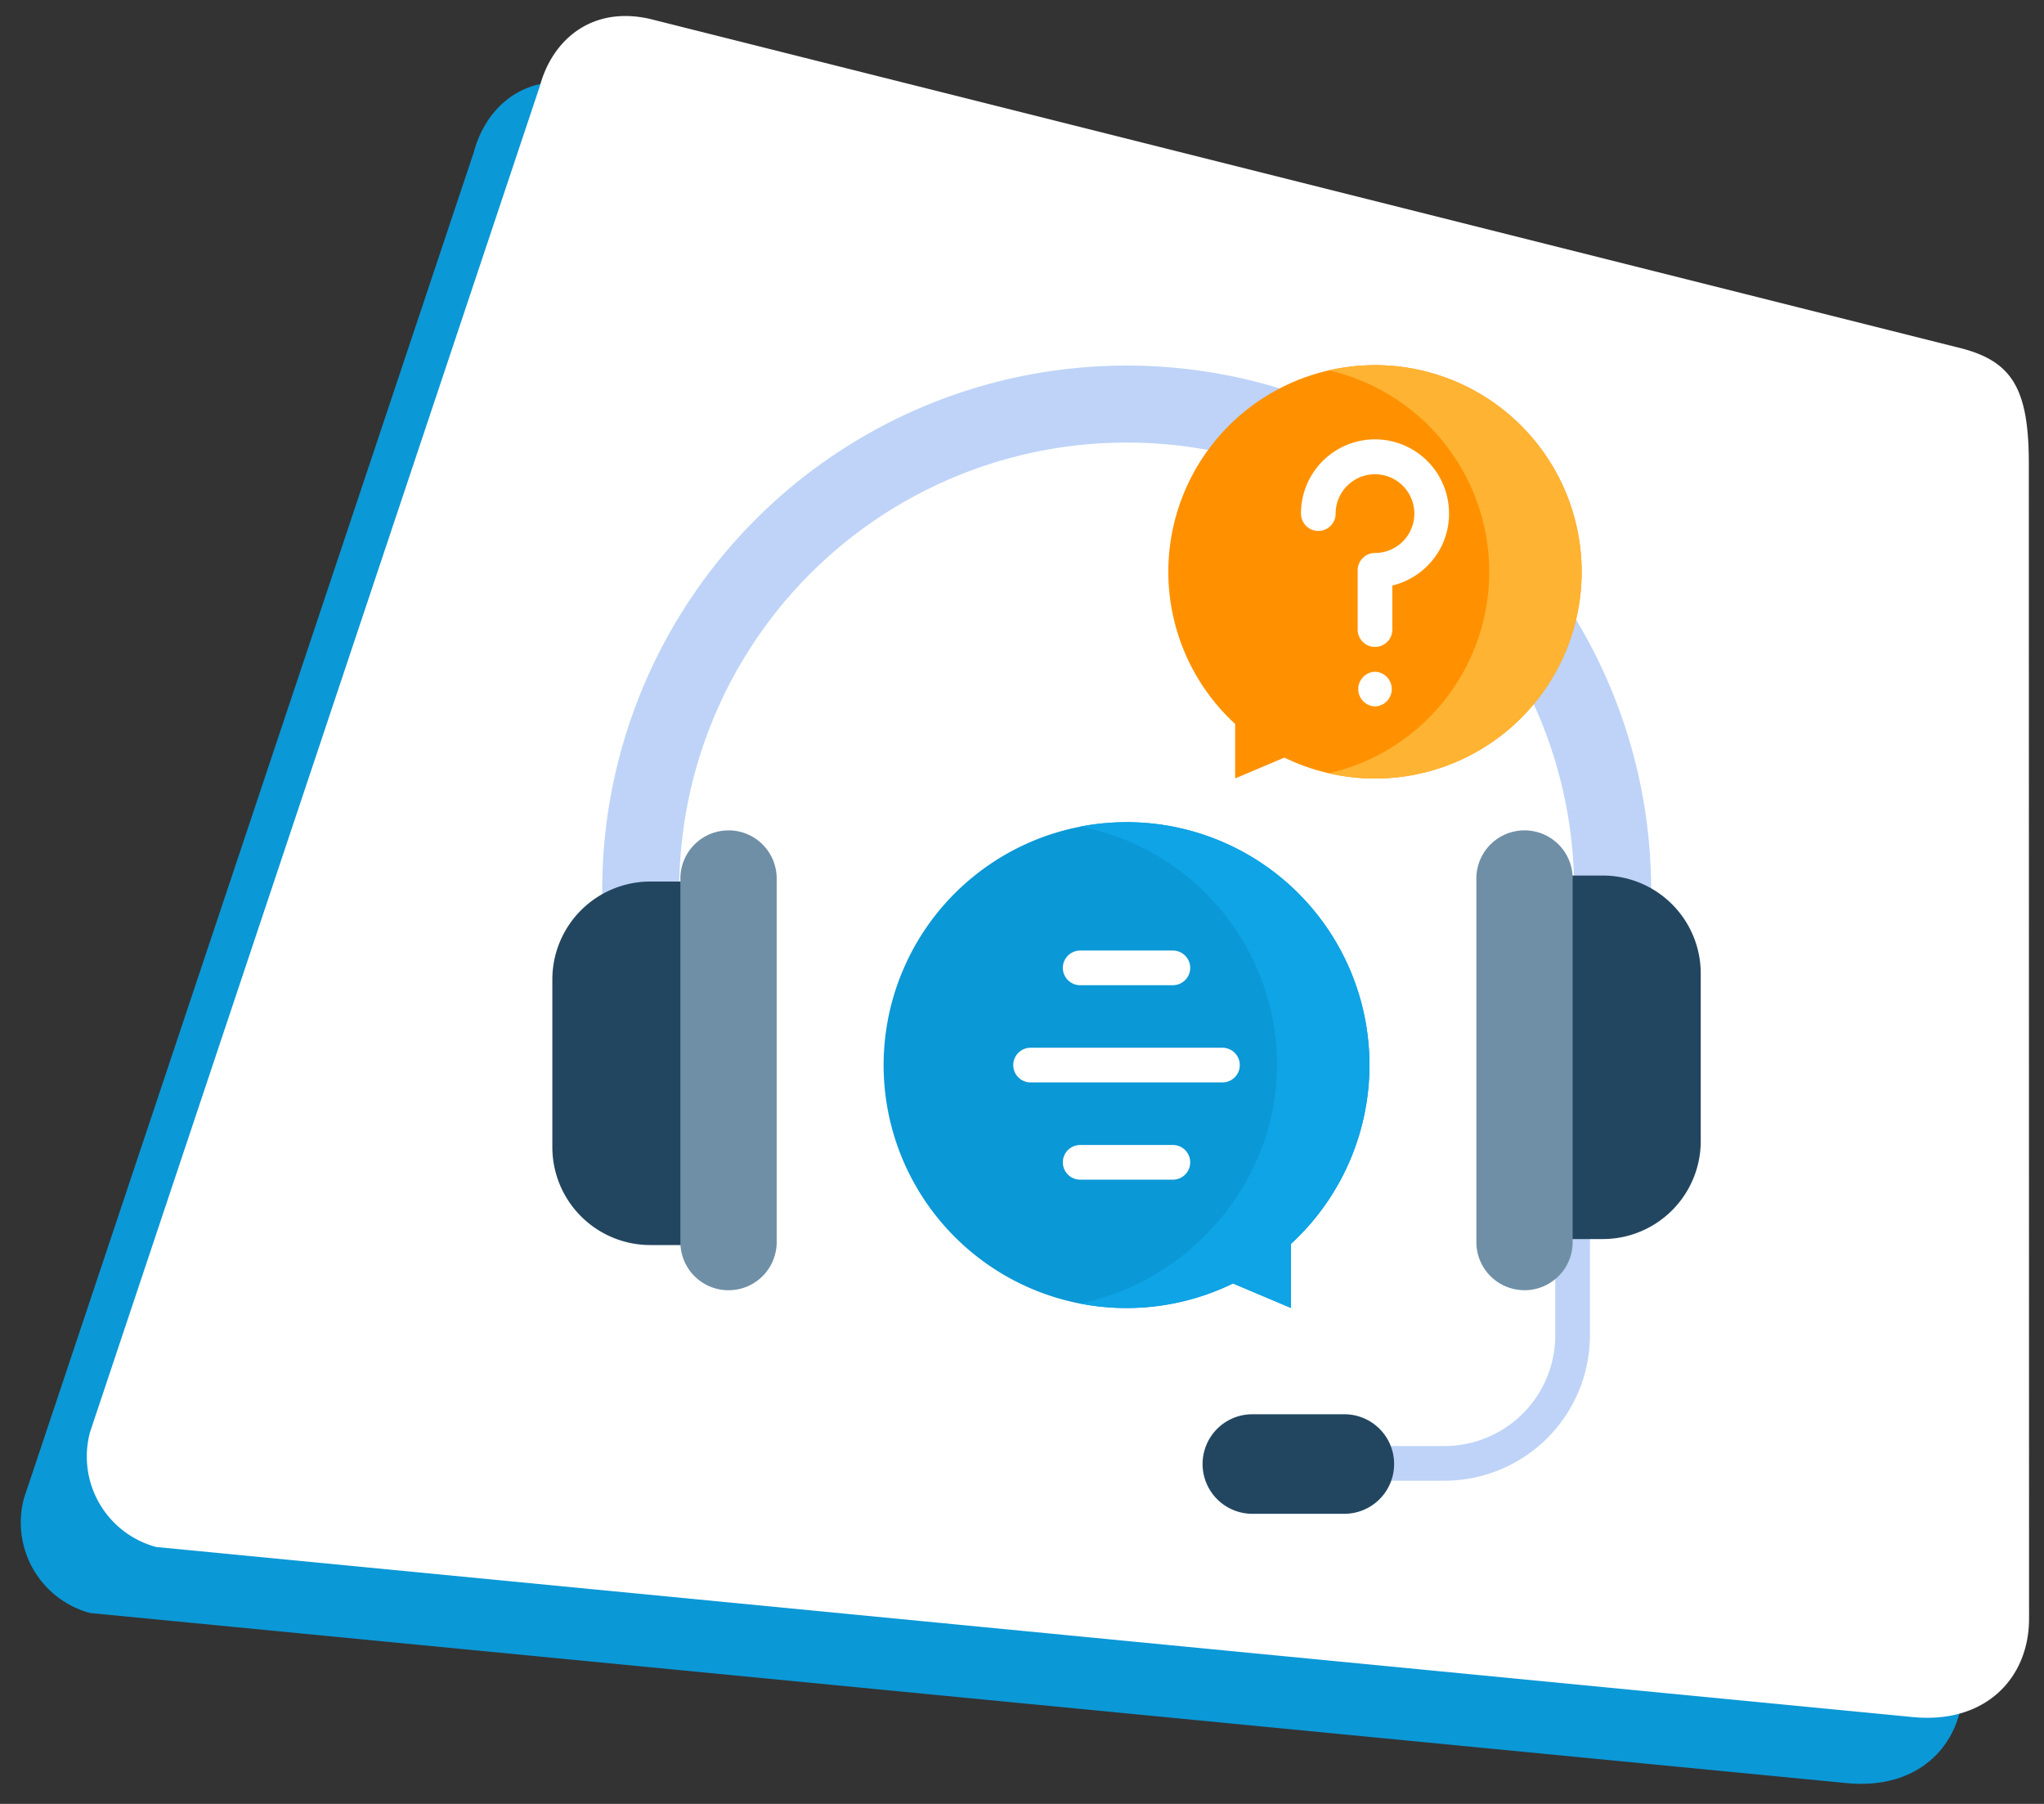 <svg id="training" xmlns="http://www.w3.org/2000/svg" xmlns:xlink="http://www.w3.org/1999/xlink" width="216.693" height="191.201" viewBox="0 0 216.693 191.201">
  <rect x="0" y="0" width="216.693" height="191.201" fill="#333333" stroke="none"/>
  <defs>
    <clipPath id="clip-path">
      <rect y="5" width="209.693" height="184.201" fill="none"/>
    </clipPath>
  </defs>
  <g id="icon-shape-template">
    <g id="Group_11142" data-name="Group 11142" transform="translate(-16.153 2)">
      <g id="Scroll_Group_1" data-name="Scroll Group 1" transform="translate(16.153 0)" clip-path="url(#clip-path)" style="isolation: isolate">
        <path id="Path_27813" data-name="Path 27813" d="M19.043,2.272,161.987,0c5.485,0,7.91,2.389,9.932,9.932l31.729,118.245c1.628,6.076-1.554,11.94-9.089,13.248L9.932,172.255A9.932,9.932,0,0,1,0,162.323L9.112,12.2C9.112,6.926,12.425,2.272,19.043,2.272Z" transform="matrix(0.966, 0.259, -0.259, 0.966, 44.583, 0)" fill="#0b98d6"/>
      </g>
    </g>
    <g id="Group_11421" data-name="Group 11421" transform="translate(-9.153 -5)">
      <g id="Scroll_Group_1-2" data-name="Scroll Group 1" transform="translate(16.153 0)" clip-path="url(#clip-path)" style="isolation: isolate">
        <path id="Path_27813-2" data-name="Path 27813" d="M19.043,2.272,161.987,0c5.485,0,7.91,2.389,9.932,9.932l31.729,118.245c1.628,6.076-1.554,11.94-9.089,13.248L9.932,172.255A9.932,9.932,0,0,1,0,162.323L9.112,12.2C9.112,6.926,12.425,2.272,19.043,2.272Z" transform="matrix(0.966, 0.259, -0.259, 0.966, 44.583, 0)" fill="#fff"/>
      </g>
    </g>
  </g>
  <g id="customer-service" transform="translate(58.556 38.706)">
    <g id="Group_11406" data-name="Group 11406" transform="translate(0 0)">
      <g id="Group_11397" data-name="Group 11397" transform="translate(68.935 75.187)">
        <g id="Group_11396" data-name="Group 11396">
          <path id="Path_28129" data-name="Path 28129" d="M356.044,316.2a1.837,1.837,0,0,0-1.837,1.837v25.821a11.755,11.755,0,0,1-11.762,11.721h-15.4a1.837,1.837,0,0,0,0,3.674h15.4a15.433,15.433,0,0,0,15.436-15.4V318.04a1.837,1.837,0,0,0-1.837-1.837Z" transform="translate(-316.815 -316.203)" fill="#bed3f7"/>
          <path id="Path_28130" data-name="Path 28130" d="M295.186,478.182h9.755a5.275,5.275,0,0,0,0-10.55h-9.755a5.275,5.275,0,0,0,0,10.55Z" transform="translate(-289.911 -431.625)" fill="#234660"/>
        </g>
      </g>
      <g id="Group_11405" data-name="Group 11405">
        <path id="Path_28131" data-name="Path 28131" d="M133.443,90.006h-8.161V55.641a47.44,47.44,0,1,0-94.88,0V90.006H22.24V55.641a55.6,55.6,0,1,1,111.2,0Z" transform="translate(-16.952)" fill="#bed3f7"/>
        <g id="Group_11404" data-name="Group 11404" transform="translate(0 49.306)">
          <g id="Group_11400" data-name="Group 11400">
            <g id="Group_11399" data-name="Group 11399" transform="translate(0 5.424)">
              <g id="Group_11398" data-name="Group 11398">
                <path id="Path_28132" data-name="Path 28132" d="M18.683,230.17h-8.3A10.387,10.387,0,0,0,0,240.557V258.31A10.387,10.387,0,0,0,10.387,268.7h8.3Z" transform="translate(0 -230.17)" fill="#234660"/>
              </g>
            </g>
            <path id="Path_28133" data-name="Path 28133" d="M62.213,207.36a5.1,5.1,0,0,1,5.1,5.1V251a5.1,5.1,0,1,1-10.208,0V212.464a5.1,5.1,0,0,1,5.1-5.1Z" transform="translate(-43.53 -207.36)" fill="#6f8fa7"/>
          </g>
          <g id="Group_11403" data-name="Group 11403" transform="translate(97.956 0)">
            <g id="Group_11402" data-name="Group 11402" transform="translate(5.104 4.793)">
              <g id="Group_11401" data-name="Group 11401">
                <path id="Path_28134" data-name="Path 28134" d="M433.426,266.044h8.3a10.387,10.387,0,0,0,10.387-10.387V237.9a10.387,10.387,0,0,0-10.387-10.387h-8.3Z" transform="translate(-433.426 -227.518)" fill="#234660"/>
              </g>
            </g>
            <path id="Path_28135" data-name="Path 28135" d="M417.065,256.1a5.1,5.1,0,0,1-5.1-5.1V212.464a5.1,5.1,0,1,1,10.208,0V251A5.1,5.1,0,0,1,417.065,256.1Z" transform="translate(-411.961 -207.36)" fill="#6f8fa7"/>
          </g>
        </g>
      </g>
    </g>
    <g id="Group_11409" data-name="Group 11409" transform="translate(35.122 48.439)">
      <g id="Group_11407" data-name="Group 11407" transform="translate(0 0)">
        <path id="Path_28136" data-name="Path 28136" d="M173.457,203.713a25.743,25.743,0,0,1,17.429,44.7V255.2l-6.14-2.594a25.749,25.749,0,1,1-11.289-48.89Z" transform="translate(-147.707 -203.713)" fill="#0b98d6"/>
      </g>
      <path id="Path_28137" data-name="Path 28137" d="M240.068,203.713a25.883,25.883,0,0,0-4.9.466,25.755,25.755,0,0,1,20.851,25.28c0,12.285-9.21,22.923-20.922,25.266a25.859,25.859,0,0,0,16.259-2.121l6.14,2.594v-6.788a25.744,25.744,0,0,0-17.429-44.7Z" transform="translate(-214.318 -203.713)" fill="#0ea4e6"/>
      <g id="Group_11408" data-name="Group 11408" transform="translate(13.741 13.604)">
        <path id="Path_28138" data-name="Path 28138" d="M229.445,264.6h9.828a1.837,1.837,0,1,0,0-3.674h-9.828a1.837,1.837,0,0,0,0,3.674Z" transform="translate(-222.35 -260.925)" fill="#fff"/>
        <path id="Path_28139" data-name="Path 28139" d="M239.273,347.6h-9.828a1.837,1.837,0,0,0,0,3.674h9.828a1.837,1.837,0,1,0,0-3.674Z" transform="translate(-222.35 -326.988)" fill="#fff"/>
        <path id="Path_28140" data-name="Path 28140" d="M227.677,304.261H207.333a1.837,1.837,0,1,0,0,3.674h20.343a1.837,1.837,0,1,0,0-3.674Z" transform="translate(-205.496 -293.957)" fill="#fff"/>
      </g>
    </g>
    <g id="Group_11413" data-name="Group 11413" transform="translate(65.307 0)">
      <g id="Group_11410" data-name="Group 11410" transform="translate(0 0)">
        <path id="Path_28141" data-name="Path 28141" d="M296.561,0a21.9,21.9,0,0,0-14.828,38.027V43.8l5.224-2.207a21.907,21.907,0,1,0,9.6-41.6Z" transform="translate(-274.653 0)" fill="#ff9100"/>
      </g>
      <g id="Group_11411" data-name="Group 11411" transform="translate(17.009)">
        <path id="Path_28142" data-name="Path 28142" d="M351.085,0a22,22,0,0,0-4.9.55,21.909,21.909,0,0,1,0,42.708A21.907,21.907,0,1,0,351.085,0Z" transform="translate(-346.186 0)" fill="#ffb332"/>
      </g>
      <g id="Group_11412" data-name="Group 11412" transform="translate(14.061 7.882)">
        <path id="Path_28143" data-name="Path 28143" d="M349.472,40.582A7.847,7.847,0,0,0,333.788,41a1.837,1.837,0,0,0,3.674,0,4.231,4.231,0,0,1,.04-.584,4.172,4.172,0,1,1,4.132,4.757,1.837,1.837,0,0,0-1.837,1.837v6.285a1.837,1.837,0,0,0,3.674,0V48.624a7.884,7.884,0,0,0,3.853-2.225,7.783,7.783,0,0,0,2.146-5.817Z" transform="translate(-333.788 -33.15)" fill="#fff"/>
        <path id="Path_28144" data-name="Path 28144" d="M361.1,136.658a1.838,1.838,0,0,0,0,3.674A1.838,1.838,0,0,0,361.1,136.658Z" transform="translate(-353.254 -112.046)" fill="#fff"/>
      </g>
    </g>
  </g>
</svg>
